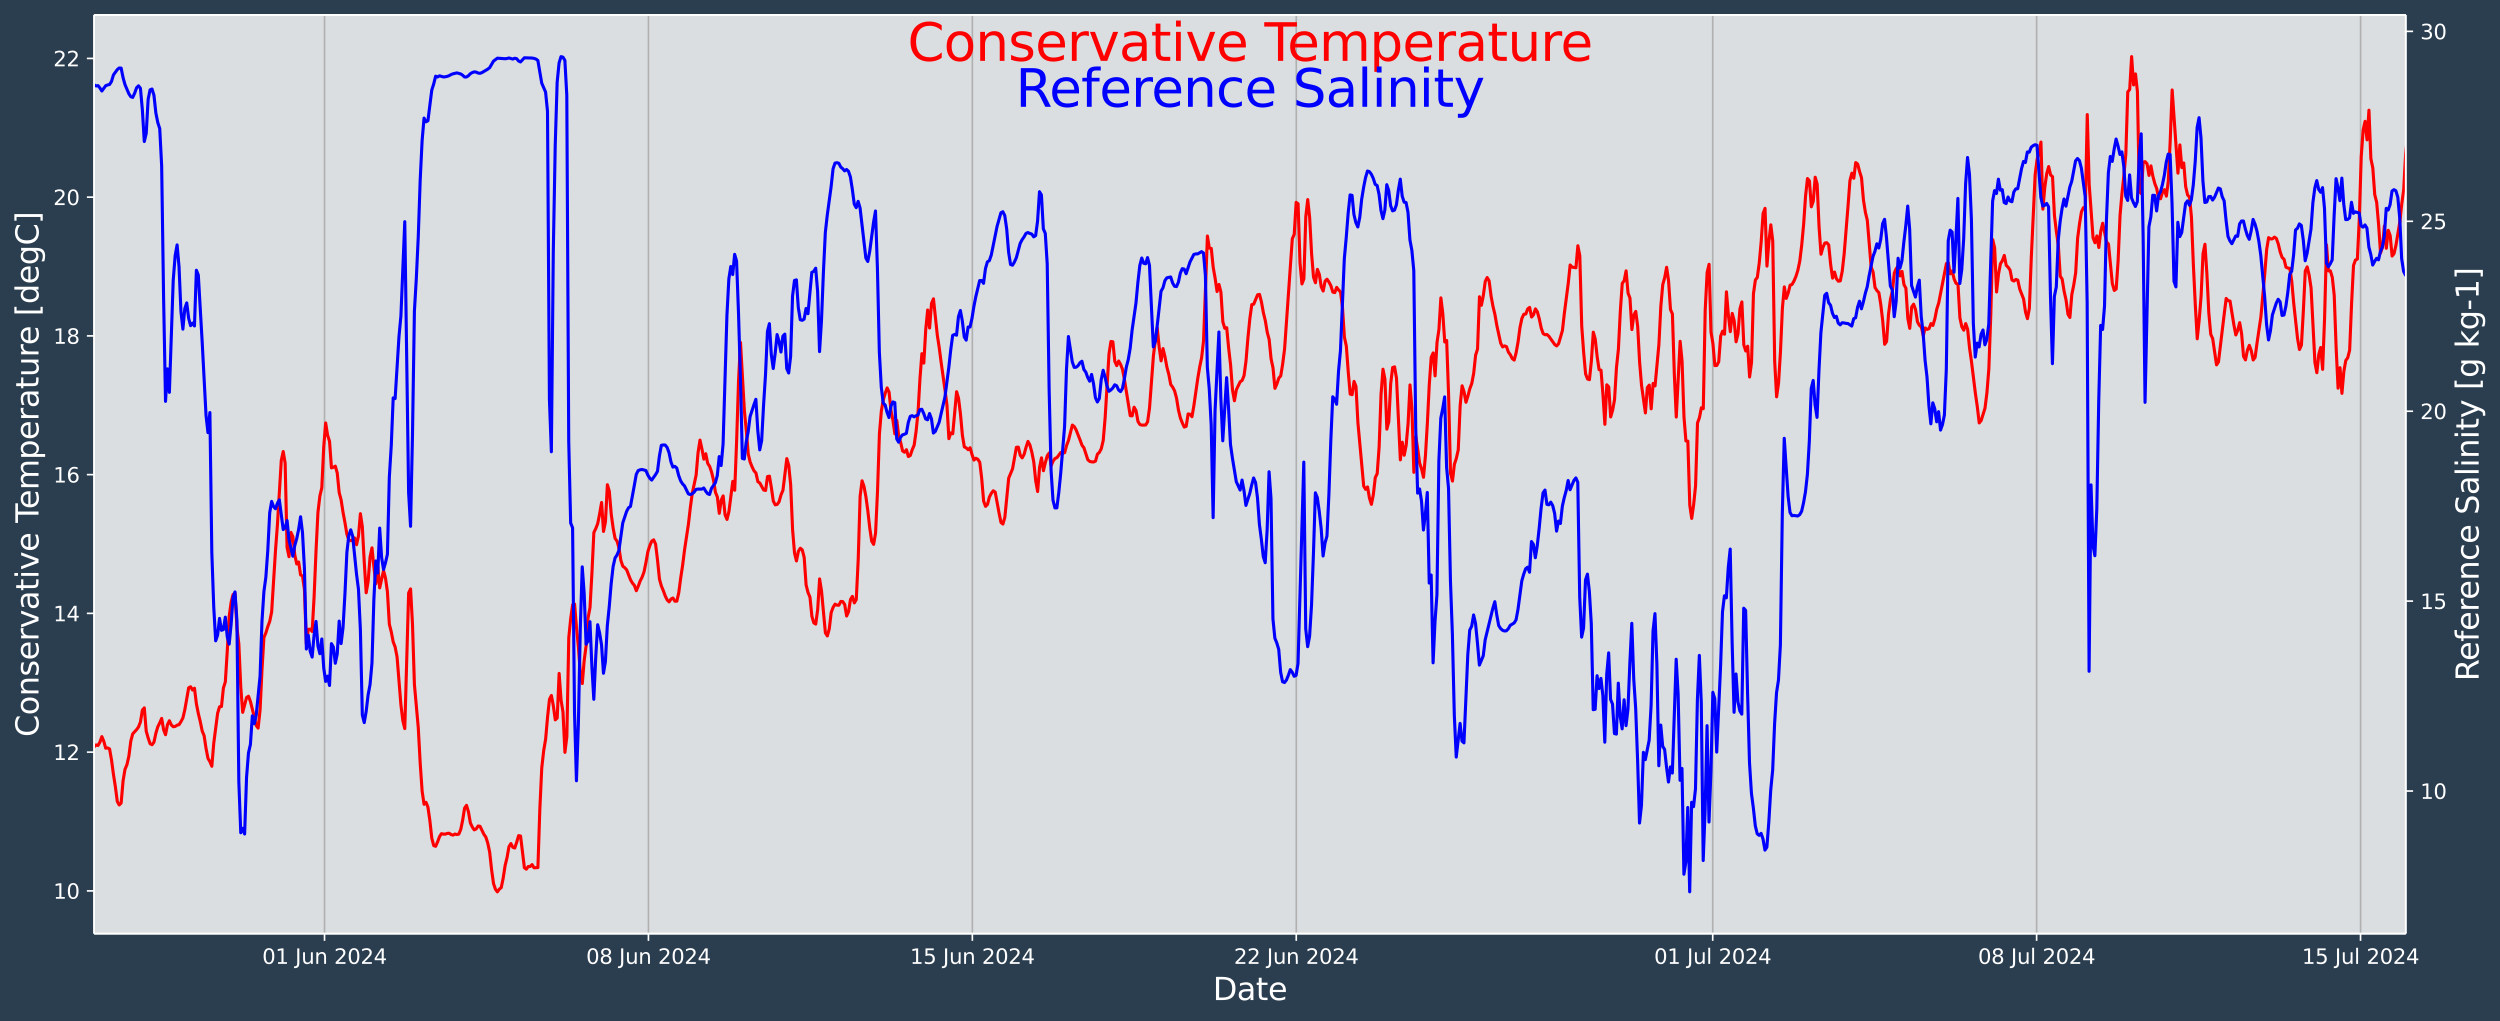 <?xml version="1.0" encoding="UTF-8"?>
<!DOCTYPE svg  PUBLIC '-//W3C//DTD SVG 1.1//EN'  'http://www.w3.org/Graphics/SVG/1.1/DTD/svg11.dtd'>
<svg width="1206.9pt" height="493.12pt" version="1.1" viewBox="0 0 1206.9 493.12" xmlns="http://www.w3.org/2000/svg" xmlns:xlink="http://www.w3.org/1999/xlink">
 <defs>
  <style type="text/css">*{stroke-linejoin: round; stroke-linecap: butt}</style>
 </defs>
 <g id="figure_1">
  <g id="patch_1">
   <path d="m0 493.12h1206.9v-493.12h-1206.9z" fill="#2b3e50"/>
  </g>
  <g id="axes_1">
   <g id="patch_2">
    <path d="m45.442 450.72h1116v-443.52h-1116z" fill="#dbdee1"/>
   </g>
   <g id="matplotlib.axis_1">
    <g id="xtick_1">
     <g id="line2d_1">
      <path d="m156.67 450.72v-443.52" clip-path="url(#p6794c47de7)" fill="none" stroke="#b0b0b0" stroke-linecap="square" stroke-width=".8"/>
     </g>
     <g id="line2d_2">
      <defs>
       <path id="mfc3fd365ac" d="m0 0v3.5" stroke="#fff" stroke-width=".8"/>
      </defs>
      <use x="156.67" y="450.72" fill="#ffffff" stroke="#ffffff" stroke-width=".8" xlink:href="#mfc3fd365ac"/>
     </g>
     <g id="text_1">
      <!-- 01 Jun 2024 -->
      <g transform="translate(126.59 465.32) scale(.1 -.1)" fill="#fff">
       <defs>
        <path id="DejaVuSans-30" transform="scale(.016)" d="m2034 4250q-487 0-733-480-245-479-245-1442 0-959 245-1439 246-480 733-480 491 0 736 480 246 480 246 1439 0 963-246 1442-245 480-736 480zm0 500q785 0 1199-621 414-620 414-1801 0-1178-414-1799-414-620-1199-620-784 0-1198 620-414 621-414 1799 0 1181 414 1801 414 621 1198 621z"/>
        <path id="DejaVuSans-31" transform="scale(.016)" d="m794 531h1031v3560l-1122-225v575l1116 225h631v-4135h1031v-531h-2687v531z"/>
        <path id="DejaVuSans-4a" transform="scale(.016)" d="m628 4666h631v-4341q0-844-320-1225t-1030-381h-240v531h197q418 0 590 235 172 234 172 840v4341z"/>
        <path id="DejaVuSans-75" transform="scale(.016)" d="m544 1381v2119h575v-2097q0-497 193-746 194-248 582-248 465 0 735 297 271 297 271 810v1984h575v-3500h-575v538q-209-319-486-474-276-155-642-155-603 0-916 375-312 375-312 1097zm1447 2203z"/>
        <path id="DejaVuSans-6e" transform="scale(.016)" d="m3513 2113v-2113h-575v2094q0 497-194 743-194 247-581 247-466 0-735-297-269-296-269-809v-1978h-578v3500h578v-544q207 316 486 472 280 156 646 156 603 0 912-373 310-373 310-1098z"/>
        <path id="DejaVuSans-32" transform="scale(.016)" d="m1228 531h2203v-531h-2962v531q359 372 979 998 621 627 780 809 303 340 423 576 121 236 121 464 0 372-261 606-261 235-680 235-297 0-627-103-329-103-704-313v638q381 153 712 231 332 78 607 78 725 0 1156-363 431-362 431-968 0-288-108-546-107-257-392-607-78-91-497-524-418-433-1181-1211z"/>
        <path id="DejaVuSans-34" transform="scale(.016)" d="m2419 4116-1594-2491h1594v2491zm-166 550h794v-3041h666v-525h-666v-1100h-628v1100h-2106v609l1940 2957z"/>
       </defs>
       <use xlink:href="#DejaVuSans-30"/>
       <use x="63.623" xlink:href="#DejaVuSans-31"/>
       <use x="127.246" xlink:href="#DejaVuSans-20"/>
       <use x="159.033" xlink:href="#DejaVuSans-4a"/>
       <use x="188.525" xlink:href="#DejaVuSans-75"/>
       <use x="251.904" xlink:href="#DejaVuSans-6e"/>
       <use x="315.283" xlink:href="#DejaVuSans-20"/>
       <use x="347.07" xlink:href="#DejaVuSans-32"/>
       <use x="410.693" xlink:href="#DejaVuSans-30"/>
       <use x="474.316" xlink:href="#DejaVuSans-32"/>
       <use x="537.939" xlink:href="#DejaVuSans-34"/>
      </g>
     </g>
    </g>
    <g id="xtick_2">
     <g id="line2d_3">
      <path d="m313.04 450.72v-443.52" clip-path="url(#p6794c47de7)" fill="none" stroke="#b0b0b0" stroke-linecap="square" stroke-width=".8"/>
     </g>
     <g id="line2d_4">
      <use x="313.04" y="450.72" fill="#ffffff" stroke="#ffffff" stroke-width=".8" xlink:href="#mfc3fd365ac"/>
     </g>
     <g id="text_2">
      <!-- 08 Jun 2024 -->
      <g transform="translate(282.96 465.32) scale(.1 -.1)" fill="#fff">
       <defs>
        <path id="DejaVuSans-38" transform="scale(.016)" d="m2034 2216q-450 0-708-241-257-241-257-662 0-422 257-663 258-241 708-241t709 242q260 243 260 662 0 421-258 662-257 241-711 241zm-631 268q-406 100-633 378-226 279-226 679 0 559 398 884 399 325 1092 325 697 0 1094-325t397-884q0-400-227-679-226-278-629-378 456-106 710-416 255-309 255-755 0-679-414-1042-414-362-1186-362-771 0-1186 362-414 363-414 1042 0 446 256 755 257 310 713 416zm-231 997q0-362 226-565 227-203 636-203 407 0 636 203 230 203 230 565 0 363-230 566-229 203-636 203-409 0-636-203-226-203-226-566z"/>
       </defs>
       <use xlink:href="#DejaVuSans-30"/>
       <use x="63.623" xlink:href="#DejaVuSans-38"/>
       <use x="127.246" xlink:href="#DejaVuSans-20"/>
       <use x="159.033" xlink:href="#DejaVuSans-4a"/>
       <use x="188.525" xlink:href="#DejaVuSans-75"/>
       <use x="251.904" xlink:href="#DejaVuSans-6e"/>
       <use x="315.283" xlink:href="#DejaVuSans-20"/>
       <use x="347.07" xlink:href="#DejaVuSans-32"/>
       <use x="410.693" xlink:href="#DejaVuSans-30"/>
       <use x="474.316" xlink:href="#DejaVuSans-32"/>
       <use x="537.939" xlink:href="#DejaVuSans-34"/>
      </g>
     </g>
    </g>
    <g id="xtick_3">
     <g id="line2d_5">
      <path d="m469.41 450.72v-443.52" clip-path="url(#p6794c47de7)" fill="none" stroke="#b0b0b0" stroke-linecap="square" stroke-width=".8"/>
     </g>
     <g id="line2d_6">
      <use x="469.41" y="450.72" fill="#ffffff" stroke="#ffffff" stroke-width=".8" xlink:href="#mfc3fd365ac"/>
     </g>
     <g id="text_3">
      <!-- 15 Jun 2024 -->
      <g transform="translate(439.33 465.32) scale(.1 -.1)" fill="#fff">
       <defs>
        <path id="DejaVuSans-35" transform="scale(.016)" d="m691 4666h2478v-532h-1900v-1143q137 47 274 70 138 23 276 23 781 0 1237-428 457-428 457-1159 0-753-469-1171-469-417-1322-417-294 0-599 50-304 50-629 150v635q281-153 581-228t634-75q541 0 856 284 316 284 316 772 0 487-316 771-315 285-856 285-253 0-505-56-251-56-513-175v2344z"/>
       </defs>
       <use xlink:href="#DejaVuSans-31"/>
       <use x="63.623" xlink:href="#DejaVuSans-35"/>
       <use x="127.246" xlink:href="#DejaVuSans-20"/>
       <use x="159.033" xlink:href="#DejaVuSans-4a"/>
       <use x="188.525" xlink:href="#DejaVuSans-75"/>
       <use x="251.904" xlink:href="#DejaVuSans-6e"/>
       <use x="315.283" xlink:href="#DejaVuSans-20"/>
       <use x="347.07" xlink:href="#DejaVuSans-32"/>
       <use x="410.693" xlink:href="#DejaVuSans-30"/>
       <use x="474.316" xlink:href="#DejaVuSans-32"/>
       <use x="537.939" xlink:href="#DejaVuSans-34"/>
      </g>
     </g>
    </g>
    <g id="xtick_4">
     <g id="line2d_7">
      <path d="m625.78 450.72v-443.52" clip-path="url(#p6794c47de7)" fill="none" stroke="#b0b0b0" stroke-linecap="square" stroke-width=".8"/>
     </g>
     <g id="line2d_8">
      <use x="625.781" y="450.72" fill="#ffffff" stroke="#ffffff" stroke-width=".8" xlink:href="#mfc3fd365ac"/>
     </g>
     <g id="text_4">
      <!-- 22 Jun 2024 -->
      <g transform="translate(595.7 465.32) scale(.1 -.1)" fill="#fff">
       <use xlink:href="#DejaVuSans-32"/>
       <use x="63.623" xlink:href="#DejaVuSans-32"/>
       <use x="127.246" xlink:href="#DejaVuSans-20"/>
       <use x="159.033" xlink:href="#DejaVuSans-4a"/>
       <use x="188.525" xlink:href="#DejaVuSans-75"/>
       <use x="251.904" xlink:href="#DejaVuSans-6e"/>
       <use x="315.283" xlink:href="#DejaVuSans-20"/>
       <use x="347.07" xlink:href="#DejaVuSans-32"/>
       <use x="410.693" xlink:href="#DejaVuSans-30"/>
       <use x="474.316" xlink:href="#DejaVuSans-32"/>
       <use x="537.939" xlink:href="#DejaVuSans-34"/>
      </g>
     </g>
    </g>
    <g id="xtick_5">
     <g id="line2d_9">
      <path d="m826.83 450.72v-443.52" clip-path="url(#p6794c47de7)" fill="none" stroke="#b0b0b0" stroke-linecap="square" stroke-width=".8"/>
     </g>
     <g id="line2d_10">
      <use x="826.828" y="450.72" fill="#ffffff" stroke="#ffffff" stroke-width=".8" xlink:href="#mfc3fd365ac"/>
     </g>
     <g id="text_5">
      <!-- 01 Jul 2024 -->
      <g transform="translate(798.53 465.32) scale(.1 -.1)" fill="#fff">
       <defs>
        <path id="DejaVuSans-6c" transform="scale(.016)" d="m603 4863h575v-4863h-575v4863z"/>
       </defs>
       <use xlink:href="#DejaVuSans-30"/>
       <use x="63.623" xlink:href="#DejaVuSans-31"/>
       <use x="127.246" xlink:href="#DejaVuSans-20"/>
       <use x="159.033" xlink:href="#DejaVuSans-4a"/>
       <use x="188.525" xlink:href="#DejaVuSans-75"/>
       <use x="251.904" xlink:href="#DejaVuSans-6c"/>
       <use x="279.688" xlink:href="#DejaVuSans-20"/>
       <use x="311.475" xlink:href="#DejaVuSans-32"/>
       <use x="375.098" xlink:href="#DejaVuSans-30"/>
       <use x="438.721" xlink:href="#DejaVuSans-32"/>
       <use x="502.344" xlink:href="#DejaVuSans-34"/>
      </g>
     </g>
    </g>
    <g id="xtick_6">
     <g id="line2d_11">
      <path d="m983.2 450.72v-443.52" clip-path="url(#p6794c47de7)" fill="none" stroke="#b0b0b0" stroke-linecap="square" stroke-width=".8"/>
     </g>
     <g id="line2d_12">
      <use x="983.199" y="450.72" fill="#ffffff" stroke="#ffffff" stroke-width=".8" xlink:href="#mfc3fd365ac"/>
     </g>
     <g id="text_6">
      <!-- 08 Jul 2024 -->
      <g transform="translate(954.9 465.32) scale(.1 -.1)" fill="#fff">
       <use xlink:href="#DejaVuSans-30"/>
       <use x="63.623" xlink:href="#DejaVuSans-38"/>
       <use x="127.246" xlink:href="#DejaVuSans-20"/>
       <use x="159.033" xlink:href="#DejaVuSans-4a"/>
       <use x="188.525" xlink:href="#DejaVuSans-75"/>
       <use x="251.904" xlink:href="#DejaVuSans-6c"/>
       <use x="279.688" xlink:href="#DejaVuSans-20"/>
       <use x="311.475" xlink:href="#DejaVuSans-32"/>
       <use x="375.098" xlink:href="#DejaVuSans-30"/>
       <use x="438.721" xlink:href="#DejaVuSans-32"/>
       <use x="502.344" xlink:href="#DejaVuSans-34"/>
      </g>
     </g>
    </g>
    <g id="xtick_7">
     <g id="line2d_13">
      <path d="m1139.6 450.72v-443.52" clip-path="url(#p6794c47de7)" fill="none" stroke="#b0b0b0" stroke-linecap="square" stroke-width=".8"/>
     </g>
     <g id="line2d_14">
      <use x="1139.569" y="450.72" fill="#ffffff" stroke="#ffffff" stroke-width=".8" xlink:href="#mfc3fd365ac"/>
     </g>
     <g id="text_7">
      <!-- 15 Jul 2024 -->
      <g transform="translate(1111.3 465.32) scale(.1 -.1)" fill="#fff">
       <use xlink:href="#DejaVuSans-31"/>
       <use x="63.623" xlink:href="#DejaVuSans-35"/>
       <use x="127.246" xlink:href="#DejaVuSans-20"/>
       <use x="159.033" xlink:href="#DejaVuSans-4a"/>
       <use x="188.525" xlink:href="#DejaVuSans-75"/>
       <use x="251.904" xlink:href="#DejaVuSans-6c"/>
       <use x="279.688" xlink:href="#DejaVuSans-20"/>
       <use x="311.475" xlink:href="#DejaVuSans-32"/>
       <use x="375.098" xlink:href="#DejaVuSans-30"/>
       <use x="438.721" xlink:href="#DejaVuSans-32"/>
       <use x="502.344" xlink:href="#DejaVuSans-34"/>
      </g>
     </g>
    </g>
    <g id="text_8">
     <!-- Date -->
     <g transform="translate(585.52 482.8) scale(.15 -.15)" fill="#fff">
      <defs>
       <path id="BitstreamVeraSans-Roman-44" transform="scale(.016)" d="m1259 4147v-3628h763q966 0 1414 437 448 438 448 1382 0 937-448 1373t-1414 436h-763zm-631 519h1297q1356 0 1990-564 635-564 635-1764 0-1207-638-1773-637-565-1987-565h-1297v4666z"/>
       <path id="BitstreamVeraSans-Roman-61" transform="scale(.016)" d="m2194 1759q-697 0-966-159t-269-544q0-306 202-486 202-179 548-179 479 0 768 339t289 901v128h-572zm1147 238v-1997h-575v531q-197-318-491-470t-719-152q-537 0-855 302-317 302-317 808 0 590 395 890 396 300 1180 300h807v57q0 397-261 614t-733 217q-300 0-585-72-284-72-546-216v532q315 122 612 182 297 61 578 61 760 0 1135-394 375-393 375-1193z"/>
       <path id="BitstreamVeraSans-Roman-74" transform="scale(.016)" d="m1172 4494v-994h1184v-447h-1184v-1900q0-428 117-550t477-122h590v-481h-590q-666 0-919 248-253 249-253 905v1900h-422v447h422v994h578z"/>
       <path id="BitstreamVeraSans-Roman-65" transform="scale(.016)" d="m3597 1894v-281h-2644q38-594 358-905t892-311q331 0 642 81t618 244v-544q-310-131-635-200t-659-69q-838 0-1327 487-489 488-489 1320 0 859 464 1363 464 505 1252 505 706 0 1117-455 411-454 411-1235zm-575 169q-6 471-264 752-258 282-683 282-481 0-770-272t-333-766l2050 4z"/>
      </defs>
      <use xlink:href="#BitstreamVeraSans-Roman-44"/>
      <use x="77.002" xlink:href="#BitstreamVeraSans-Roman-61"/>
      <use x="138.281" xlink:href="#BitstreamVeraSans-Roman-74"/>
      <use x="177.49" xlink:href="#BitstreamVeraSans-Roman-65"/>
     </g>
    </g>
   </g>
   <g id="matplotlib.axis_2">
    <g id="ytick_1">
     <g id="line2d_15">
      <defs>
       <path id="m6ed1150b62" d="m0 0h-3.5" stroke="#fff" stroke-width=".8"/>
      </defs>
      <use x="45.442" y="430.078" fill="#ffffff" stroke="#ffffff" stroke-width=".8" xlink:href="#m6ed1150b62"/>
     </g>
     <g id="text_9">
      <!-- 10 -->
      <g transform="translate(25.717 433.88) scale(.1 -.1)" fill="#fff">
       <use xlink:href="#DejaVuSans-31"/>
       <use x="63.623" xlink:href="#DejaVuSans-30"/>
      </g>
     </g>
    </g>
    <g id="ytick_2">
     <g id="line2d_16">
      <use x="45.442" y="363.1" fill="#ffffff" stroke="#ffffff" stroke-width=".8" xlink:href="#m6ed1150b62"/>
     </g>
     <g id="text_10">
      <!-- 12 -->
      <g transform="translate(25.717 366.9) scale(.1 -.1)" fill="#fff">
       <use xlink:href="#DejaVuSans-31"/>
       <use x="63.623" xlink:href="#DejaVuSans-32"/>
      </g>
     </g>
    </g>
    <g id="ytick_3">
     <g id="line2d_17">
      <use x="45.442" y="296.123" fill="#ffffff" stroke="#ffffff" stroke-width=".8" xlink:href="#m6ed1150b62"/>
     </g>
     <g id="text_11">
      <!-- 14 -->
      <g transform="translate(25.717 299.92) scale(.1 -.1)" fill="#fff">
       <use xlink:href="#DejaVuSans-31"/>
       <use x="63.623" xlink:href="#DejaVuSans-34"/>
      </g>
     </g>
    </g>
    <g id="ytick_4">
     <g id="line2d_18">
      <use x="45.442" y="229.146" fill="#ffffff" stroke="#ffffff" stroke-width=".8" xlink:href="#m6ed1150b62"/>
     </g>
     <g id="text_12">
      <!-- 16 -->
      <g transform="translate(25.717 232.94) scale(.1 -.1)" fill="#fff">
       <defs>
        <path id="DejaVuSans-36" transform="scale(.016)" d="m2113 2584q-425 0-674-291-248-290-248-796 0-503 248-796 249-292 674-292t673 292q248 293 248 796 0 506-248 796-248 291-673 291zm1253 1979v-575q-238 112-480 171-242 60-480 60-625 0-955-422-329-422-376-1275 184 272 462 417 279 145 613 145 703 0 1111-427 408-426 408-1160 0-719-425-1154-425-434-1131-434-810 0-1238 620-428 621-428 1799 0 1106 525 1764t1409 658q238 0 480-47t505-140z"/>
       </defs>
       <use xlink:href="#DejaVuSans-31"/>
       <use x="63.623" xlink:href="#DejaVuSans-36"/>
      </g>
     </g>
    </g>
    <g id="ytick_5">
     <g id="line2d_19">
      <use x="45.442" y="162.168" fill="#ffffff" stroke="#ffffff" stroke-width=".8" xlink:href="#m6ed1150b62"/>
     </g>
     <g id="text_13">
      <!-- 18 -->
      <g transform="translate(25.717 165.97) scale(.1 -.1)" fill="#fff">
       <use xlink:href="#DejaVuSans-31"/>
       <use x="63.623" xlink:href="#DejaVuSans-38"/>
      </g>
     </g>
    </g>
    <g id="ytick_6">
     <g id="line2d_20">
      <use x="45.442" y="95.191" fill="#ffffff" stroke="#ffffff" stroke-width=".8" xlink:href="#m6ed1150b62"/>
     </g>
     <g id="text_14">
      <!-- 20 -->
      <g transform="translate(25.717 98.99) scale(.1 -.1)" fill="#fff">
       <use xlink:href="#DejaVuSans-32"/>
       <use x="63.623" xlink:href="#DejaVuSans-30"/>
      </g>
     </g>
    </g>
    <g id="ytick_7">
     <g id="line2d_21">
      <use x="45.442" y="28.214" fill="#ffffff" stroke="#ffffff" stroke-width=".8" xlink:href="#m6ed1150b62"/>
     </g>
     <g id="text_15">
      <!-- 22 -->
      <g transform="translate(25.717 32.013) scale(.1 -.1)" fill="#fff">
       <use xlink:href="#DejaVuSans-32"/>
       <use x="63.623" xlink:href="#DejaVuSans-32"/>
      </g>
     </g>
    </g>
    <g id="text_16">
     <!-- Conservative Temperature [degC] -->
     <g transform="translate(18.598 355.76) rotate(-90) scale(.15 -.15)" fill="#fff">
      <defs>
       <path id="BitstreamVeraSans-Roman-43" transform="scale(.016)" d="m4122 4306v-665q-319 297-680 443-361 147-767 147-800 0-1225-489t-425-1414q0-922 425-1411t1225-489q406 0 767 147t680 444v-660q-331-225-702-338-370-112-782-112-1060 0-1670 648-609 649-609 1771 0 1125 609 1773 610 649 1670 649 418 0 788-111 371-111 696-333z"/>
       <path id="BitstreamVeraSans-Roman-6f" transform="scale(.016)" d="m1959 3097q-462 0-731-361t-269-989 267-989q268-361 733-361 460 0 728 362 269 363 269 988 0 622-269 986-268 364-728 364zm0 487q750 0 1178-488 429-487 429-1349 0-859-429-1349-428-489-1178-489-753 0-1180 489-426 490-426 1349 0 862 426 1349 427 488 1180 488z"/>
       <path id="BitstreamVeraSans-Roman-6e" transform="scale(.016)" d="m3513 2113v-2113h-575v2094q0 497-194 743-194 247-581 247-466 0-735-297-269-296-269-809v-1978h-578v3500h578v-544q207 316 486 472 280 156 646 156 603 0 912-373 310-373 310-1098z"/>
       <path id="BitstreamVeraSans-Roman-73" transform="scale(.016)" d="m2834 3397v-544q-243 125-506 187-262 63-544 63-428 0-642-131t-214-394q0-200 153-314t616-217l197-44q612-131 870-370t258-667q0-488-386-773-386-284-1061-284-281 0-586 55t-642 164v594q319-166 628-249 309-82 613-82 406 0 624 139 219 139 219 392 0 234-158 359-157 125-692 241l-200 47q-534 112-772 345-237 233-237 639 0 494 350 762 350 269 994 269 318 0 599-47 282-46 519-140z"/>
       <path id="BitstreamVeraSans-Roman-72" transform="scale(.016)" d="m2631 2963q-97 56-211 82-114 27-251 27-488 0-749-317t-261-911v-1844h-578v3500h578v-544q182 319 472 473 291 155 707 155 59 0 131-8 72-7 159-23l3-590z"/>
       <path id="BitstreamVeraSans-Roman-76" transform="scale(.016)" d="m191 3500h609l1094-2937 1094 2937h609l-1313-3500h-781l-1312 3500z"/>
       <path id="BitstreamVeraSans-Roman-69" transform="scale(.016)" d="m603 3500h575v-3500h-575v3500zm0 1363h575v-729h-575v729z"/>
       <path id="BitstreamVeraSans-Roman-54" transform="scale(.016)" d="m-19 4666h3947v-532h-1656v-4134h-634v4134h-1657v532z"/>
       <path id="BitstreamVeraSans-Roman-6d" transform="scale(.016)" d="m3328 2828q216 388 516 572t706 184q547 0 844-383 297-382 297-1088v-2113h-578v2094q0 503-179 746-178 244-543 244-447 0-707-297-259-296-259-809v-1978h-578v2094q0 506-178 748t-550 242q-441 0-701-298-259-298-259-808v-1978h-578v3500h578v-544q197 322 472 475t653 153q382 0 649-194 267-193 395-562z"/>
       <path id="BitstreamVeraSans-Roman-70" transform="scale(.016)" d="m1159 525v-1856h-578v4831h578v-531q182 312 458 463 277 152 661 152 638 0 1036-506 399-506 399-1331t-399-1332q-398-506-1036-506-384 0-661 152-276 152-458 464zm1957 1222q0 634-261 995t-717 361q-457 0-718-361t-261-995 261-995 718-361q456 0 717 361t261 995z"/>
       <path id="BitstreamVeraSans-Roman-75" transform="scale(.016)" d="m544 1381v2119h575v-2097q0-497 193-746 194-248 582-248 465 0 735 297 271 297 271 810v1984h575v-3500h-575v538q-209-319-486-474-276-155-642-155-603 0-916 375-312 375-312 1097z"/>
       <path id="BitstreamVeraSans-Roman-5b" transform="scale(.016)" d="m550 4863h1325v-447h-750v-4813h750v-447h-1325v5707z"/>
       <path id="BitstreamVeraSans-Roman-64" transform="scale(.016)" d="m2906 2969v1894h575v-4863h-575v525q-181-312-458-464-276-152-664-152-634 0-1033 506-398 507-398 1332t398 1331q399 506 1033 506 388 0 664-152 277-151 458-463zm-1959-1222q0-634 261-995t717-361 718 361q263 361 263 995t-263 995q-262 361-718 361t-717-361-261-995z"/>
       <path id="BitstreamVeraSans-Roman-67" transform="scale(.016)" d="m2906 1791q0 625-258 968-257 344-723 344-462 0-720-344-258-343-258-968 0-622 258-966t720-344q466 0 723 344 258 344 258 966zm575-1357q0-893-397-1329-396-436-1215-436-303 0-572 45t-522 139v559q253-137 500-202 247-66 503-66 566 0 847 295t281 892v285q-178-310-456-463t-666-153q-643 0-1037 490-394 491-394 1301 0 812 394 1302 394 491 1037 491 388 0 666-153t456-462v531h575v-3066z"/>
       <path id="BitstreamVeraSans-Roman-5d" transform="scale(.016)" d="m1947 4863v-5707h-1325v447h747v4813h-747v447h1325z"/>
      </defs>
      <use xlink:href="#BitstreamVeraSans-Roman-43"/>
      <use x="69.824" xlink:href="#BitstreamVeraSans-Roman-6f"/>
      <use x="131.006" xlink:href="#BitstreamVeraSans-Roman-6e"/>
      <use x="194.385" xlink:href="#BitstreamVeraSans-Roman-73"/>
      <use x="246.484" xlink:href="#BitstreamVeraSans-Roman-65"/>
      <use x="308.008" xlink:href="#BitstreamVeraSans-Roman-72"/>
      <use x="349.121" xlink:href="#BitstreamVeraSans-Roman-76"/>
      <use x="408.301" xlink:href="#BitstreamVeraSans-Roman-61"/>
      <use x="469.58" xlink:href="#BitstreamVeraSans-Roman-74"/>
      <use x="508.789" xlink:href="#BitstreamVeraSans-Roman-69"/>
      <use x="536.572" xlink:href="#BitstreamVeraSans-Roman-76"/>
      <use x="595.752" xlink:href="#BitstreamVeraSans-Roman-65"/>
      <use x="657.275" xlink:href="#BitstreamVeraSans-Roman-20"/>
      <use x="689.062" xlink:href="#BitstreamVeraSans-Roman-54"/>
      <use x="733.146" xlink:href="#BitstreamVeraSans-Roman-65"/>
      <use x="794.67" xlink:href="#BitstreamVeraSans-Roman-6d"/>
      <use x="892.082" xlink:href="#BitstreamVeraSans-Roman-70"/>
      <use x="955.559" xlink:href="#BitstreamVeraSans-Roman-65"/>
      <use x="1017.082" xlink:href="#BitstreamVeraSans-Roman-72"/>
      <use x="1058.195" xlink:href="#BitstreamVeraSans-Roman-61"/>
      <use x="1119.475" xlink:href="#BitstreamVeraSans-Roman-74"/>
      <use x="1158.684" xlink:href="#BitstreamVeraSans-Roman-75"/>
      <use x="1222.062" xlink:href="#BitstreamVeraSans-Roman-72"/>
      <use x="1260.926" xlink:href="#BitstreamVeraSans-Roman-65"/>
      <use x="1322.449" xlink:href="#BitstreamVeraSans-Roman-20"/>
      <use x="1354.236" xlink:href="#BitstreamVeraSans-Roman-5b"/>
      <use x="1393.25" xlink:href="#BitstreamVeraSans-Roman-64"/>
      <use x="1456.727" xlink:href="#BitstreamVeraSans-Roman-65"/>
      <use x="1518.25" xlink:href="#BitstreamVeraSans-Roman-67"/>
      <use x="1581.727" xlink:href="#BitstreamVeraSans-Roman-43"/>
      <use x="1651.551" xlink:href="#BitstreamVeraSans-Roman-5d"/>
     </g>
    </g>
   </g>
   <g id="line2d_22">
    <path d="m45.442 360.53 0.931-0.899 0.931 0.252 0.931-1.628 0.931-2.646 0.931 2.239 0.931 3.363 0.931-0.158 0.931 0.489 0.931 5.287 0.931 6.947 0.931 5.981 0.931 7.166 0.931 1.67 0.931-0.922 0.931-10.697 0.931-5.61 0.931-2.183 0.931-4.119 0.931-7.277 0.931-3.524 1.862-2.018 0.931-1.283 0.931-2.41 0.931-5.721 0.931-1.096 0.931 11.259 0.931 3.273 0.931 2.757 0.931 0.508 0.931-1.228 0.931-4.319 0.931-3.132 0.931-1.869 0.931-2.163 0.931 5.423 0.931 2.446 0.931-4.83 0.931-1.922 0.931 2.017 0.931 0.891 0.931-0.151 0.931-0.606 0.931-0.241 0.931-1.468 0.931-1.775 0.931-3.989 1.862-10.575 0.931-0.499 0.931 1.553 0.931-0.847 0.931 7.497 0.931 4.732 0.931 3.831 0.931 4.572 0.931 2.275 0.931 6.157 0.931 4.809 0.931 1.558 0.931 2.236 0.931-11.141 1.862-14.449 0.931-3.122 0.931-0.128 0.931-8.941 0.931-2.965 0.931-14.862 0.931-16.753 0.931-6.824 0.931-3.693 0.931-0.616 0.931 16.339 0.931 8.161 0.931 20.869 0.931 12.082 1.862-7.14 0.931-0.628 0.931 2.533 1.862 7.406 0.931 4.21 0.931 1.248 0.931-8.716 0.931-19.417 0.931-15.61 0.931-2.243 0.931-3.014 0.931-2.494 0.931-4.58 1.862-29.661 0.931-12.423 1.862-31.085 0.931-4.282 0.931 5.641 0.931 40.647 0.931 4.496 0.931-11.724 0.931 2.024 0.931 8.861 0.931 4.337 0.931-0.935 0.931 6.22 0.931 0.538 0.931 6.515 0.931 26.207 0.931-6.994 0.931-0.085 0.931 1.123 0.931-16.648 0.931-22.16 0.931-18.709 0.931-7.877 0.931-3.966 0.931-19.682 0.931-11.604 0.931 5.937 0.931 2.899 0.931 12.833 0.931-0.283 0.931-0.547 0.931 3.318 0.931 9.424 0.931 3.542 0.931 6.018 0.931 4.958 0.931 5.597 0.931 2.799 0.931 0.338 0.931-0.495 0.931-0.825 0.931 3.274 0.931-4.204 0.931-10.789 0.931 6.269 0.931 17.166 0.931 14.737 0.931-5.427 0.931-11.827 0.931-4.418 0.931 9.272 0.931 8.034 0.931-8.149 0.931 10.169 1.862-8.353 0.931 3.603 0.931 6.556 0.931 15.714 0.931 3.703 0.931 4.841 0.931 2.442 0.931 4.811 1.862 23.098 0.931 7.7 0.931 3.796 1.862-65.441 0.931-1.983 0.931 17.01 0.931 29.17 1.862 20.828 0.931 17.204 0.931 13.463 0.931 6.291 0.931-0.946 0.931 2.314 0.931 6.44 0.931 8.543 0.931 3.599 0.931 0.348 0.931-2.117 0.931-2.525 0.931-1.454 0.931 0.211 0.931-0.004 0.931-0.319 0.931-0.11 0.931 0.642 0.931 0.27 0.931-0.515 0.931 0.254 0.931-0.231 0.931-2.19 0.931-4.53 0.931-5.837 0.931-1.324 0.931 3.128 0.931 5.37 0.931 1.976 0.931 1.36 0.931-0.436 0.931-1.426 0.931 0.146 1.862 3.858 0.931 1.311 0.931 2.91 0.931 4.41 0.931 8.502 0.931 6.662 0.931 2.776 0.931 1.225 0.931-1.316 0.931-0.738 0.931-4.56 0.931-6.088 0.931-3.838 0.931-5.271 0.931-1.504 0.931 1.788 0.931 0.35 0.931-2.775 0.931-3.192 0.931 0.178 1.862 15.308 0.931 0.686 0.931-1.282 0.931-0.002 0.931-0.916 0.931 1.551 1.862-0.119 0.931-28.207 0.931-19.913 0.931-8.318 0.931-5.519 0.931-10.697 0.931-8.582 0.931-1.832 0.931 4.982 0.931 6.782 0.931-0.894 0.931-21.52 0.931 12.883 0.931 5.813 0.931 19.395 0.931-7.596 0.931-47.745 0.931-9.277 0.931-6.629 0.931-0.333 0.931 11.297 0.931 9.473 0.931 12.813 0.931 4.784 0.931-11.267 0.931-7.057 0.931-13.385 0.931-4.973 0.931-16.728 0.931-19.506 0.931-1.903 0.931-2.434 0.931-4.696 0.931-5.453 0.931 13.965 0.931-4.609 0.931-17.939 0.931 3.109 0.931 11.098 0.931 6.856 0.931 4.899 0.931 1.248 0.931 3.326 0.931 6.005 0.931 2.812 0.931 0.702 0.931 1.046 1.862 4.807 0.931 1.602 0.931 1.106 0.931 2.562 0.931-2.166 0.931-2.563 0.931-1.819 0.931-2.545 0.931-4.558 0.931-5.225 0.931-2.902 0.931-2.179 0.931-0.608 0.931 2.108 0.931 7.759 0.931 9.132 0.931 3.307 0.931 2.258 0.931 2.558 0.931 1.906 0.931 0.912 0.931-1.372 0.931-0.469 0.931 1.535 0.931-0.039 0.931-4.064 0.931-7.099 0.931-6.171 0.931-7.448 1.862-12.331 0.931-8.093 0.931-6.857 1.862-8.8 0.931-10.865 0.931-6.017 0.931 4.21 0.931 4.992 0.931-2.615 0.931 4.67 0.931 1.404 0.931 2.754 0.931 3.89 0.931 5.865 0.931 2.294 0.931 7.888 0.931-6.388 0.931-2.009 0.931 9.119 0.931 2.229 0.931-3.802 1.862-14.576 0.931 4.294 0.931-24.052 0.931-29.217 0.931-18.063 1.862 32.841 0.931 9.622 0.931 11.295 0.931 3.954 0.931 2.326 0.931 1.911 0.931 1.041 0.931 4.2 0.931 0.624 1.862 3.383 0.931 0.235 0.931-6.714 0.931-0.195 0.931 5.566 0.931 6.469 0.931 1.798 0.931-0.178 0.931-1.306 0.931-3.325 0.931-2.212 1.862-15.282 0.931 3.262 0.931 9.333 0.931 21.773 0.931 11.218 0.931 3.803 0.931-4.624 0.931-1.518 0.931 0.778 0.931 3.647 0.931 13.321 0.931 3.674 0.931 2.194 0.931 9.267 0.931 3.178 0.931 0.57 0.931-7.036 0.931-14.763 0.931 5.94 1.862 20.1 0.931 1.502 0.931-3.362 0.931-7.942 0.931-2.516 0.931-1.532 0.931 0.486 0.931 0.018 0.931-1.821 0.931 0.078 0.931 1.409 0.931 5.555 0.931-2.11 0.931-5.857 0.931-1.519 0.931 3.144 0.931-1.603 0.931-19.169 0.931-30.77 0.931-7.392 0.931 2.687 0.931 5.036 0.931 6.838 0.931 8.302 0.931 6.308 0.931 1.508 0.931-5.446 0.931-19.922 0.931-28.035 0.931-11.02 0.931-5.287 0.931-3.232 0.931-2.565 0.931 2.036 0.931 9.021 0.931 4.541 0.931 6.575 0.931-6.5 0.931 7.614 0.931 2.993 0.931 4.122 0.931 0.629 0.931-1.219 0.931 3.308 0.931-0.532 0.931-2.782 0.931-2.195 0.931-6.683 0.931-9.14 0.931-16.132 0.931-12.202 0.931 4.545 0.931-16.198 0.931-9.429 0.931 8.693 0.931-11.895 0.931-2.179 1.862 17.562 0.931 6.039 0.931 7.189 1.862 13.29 0.931 7.22 0.931 16.186 0.931-2.765 0.931 0.398 1.862-20.291 0.931 3.189 0.931 7.541 0.931 10.287 0.931 5.632 0.931 0.466 0.931 0.876 0.931-0.934 0.931 3.308 0.931 2.627 0.931-0.862 0.931 0.498 0.931 1.424 0.931 7.744 0.931 11.01 0.931 2.539 0.931-0.913 0.931-3.597 0.931-1.787 0.931-1.229 0.931 0.666 1.862 10.056 0.931 4.567 0.931 0.789 0.931-3.236 1.862-18.951 1.862-4.5 1.862-10.384 0.931-0.077 0.931 3.941 0.931 1.251 0.931-1.708 0.931-3.428 0.931-2.814 0.931 1.721 0.931 3.521 0.931 4.693 0.931 9.053 0.931 5.197 0.931-11.608 0.931-4.65 0.931 6.216 0.931-3.921 0.931-3.316 0.931-1.33 0.931 6.115 0.931-2.154 0.931-1.31 0.931-0.384 1.862-2.515 0.931 0.344 0.931-0.229 0.931-3.469 0.931-2.499 1.862-7.358 0.931 0.735 0.931 1.714 1.862 4.75 0.931 2.538 0.931 1.228 1.862 5.754 0.931 0.815 0.931 0.222 0.931 0.067 0.931-0.455 0.931-3.335 0.931-0.863 0.931-1.786 0.931-4.004 0.931-11.035 1.862-30.749 0.931-5.979 0.931 0.186 0.931 9.437 0.931 2.046 0.931-2.224 0.931 1.662 0.931 2.414 0.931 4.912 2.792 17.419 0.931 0.075 0.931-4.183 0.931 1.647 0.931 5.231 0.931 1.482 0.931 0.293 1.862-0.056 0.931-1.523 0.931-6.69 1.862-25.02 0.931-7.691 0.931-5.817 0.931 9.205 0.931 6.584 0.931-5.922 0.931 3.878 0.931 5.052 0.931 3.529 0.931 4.894 0.931 1.264 0.931 1.793 0.931 3.525 0.931 5.768 0.931 3.814 0.931 2.357 0.931 2.015 0.931-0.379 0.931-5.968 0.931 0.143 0.931 1.193 0.931-5.439 1.862-13.032 0.931-5.53 0.931-4.519 0.931-8.204 1.862-50.51 0.931 5.837 0.931 0.155 0.931 9.07 0.931 5.335 0.931 6.398 0.931-3.416 0.931 3.738 0.931 14.309 0.931 3.106 0.931-0.268 0.931 9.784 0.931 8.043 0.931 12.182 0.931 5.254 0.931-5.323 1.862-3.86 0.931-0.622 0.931-2.35 0.931-7.023 0.931-11.187 0.931-9.349 0.931-6.688 0.931-0.224 1.862-4.51 0.931-0.213 0.931 3.61 0.931 5.209 0.931 3.83 0.931 5.592 0.931 3.52 0.931 9.352 0.931 4.381 0.931 9.86 0.931-2.14 0.931-2.767 0.931-1.1 0.931-5.691 0.931-7.353 3.723-53.151 0.931-2.151 0.931-15.432 0.931 0.714 0.931 28.586 0.931 10.082 0.931-2.433 0.931-30.071 0.931-8.202 0.931 8.698 0.931 17.461 0.931 11.277 0.931 2.693 0.931-6.445 0.931 2.41 0.931 6.005 0.931 2.027 0.931-4.772 0.931-0.916 0.931 1.367 0.931 1.765 0.931 3.075 0.931 0.261 0.931-2.532 0.931 1.249 0.931 0.983 0.931 7.367 0.931 14.424 0.931 4.343 0.931 12.507 0.931 10.649 0.931 0.287 0.931-6.402 0.931 2.406 0.931 17.506 2.792 30.595 0.931 1.583 0.931-1.147 0.931 5.447 0.931 2.944 0.931-4.691 0.931-8.233 0.931-1.906 0.931-12.928 0.931-25.517 0.931-11.952 0.931 4.754 0.931 24.168 0.931-3.559 0.931-18.395 0.931-7.776 0.931-0.338 0.931 5.522 1.862 39.371 0.931-8.509 0.931 6.284 0.931-4.742 0.931-10.54 0.931-18.644 0.931 11.362 0.931 30.818 0.931-17.179 0.931 5.901 0.931 6.857 0.931 2.778 0.931 4.043 0.931-10.422 0.931-15.717 0.931-18.802 0.931-13.01 0.931-2.08 0.931 11.068 0.931-16.126 0.931-6.303 0.931-15.216 0.931 7.593 0.931 13.688 0.931-0.723 0.931 26.384 0.931 37.739 0.931 3.76 0.931-8.09 0.931-2.863 0.931-4.122 0.931-21.464 0.931-9.452 0.931 2.861 0.931 5.082 0.931-2.97 0.931-3.593 0.931-2.485 0.931-4.933 0.931-8.763 0.931-2.949 0.931-25.26 0.931 4.13 0.931-4.756 0.931-6.763 0.931-1.867 0.931 1.601 0.931 7.233 0.931 5.081 0.931 3.867 0.931 5.361 1.862 8.551 0.931 1.803 0.931-0.507 0.931 0.348 0.931 2.66 0.931 1.256 0.931 1.884 0.931 0.707 0.931-3.559 0.931-5.216 0.931-6.977 0.931-4.442 0.931-1.934 0.931-0.119 0.931-2.454 0.931-0.735 0.931 4.645 0.931-1.053 0.931-2.876 0.931 1.408 0.931 3.389 0.931 4.442 0.931 2.688 0.931 0.562 0.931-0.114 0.931 0.858 2.792 3.968 0.931 0.672 0.931-1.038 1.862-6.424 0.931-8.327 1.862-14.345 0.931-8.936 0.931 1.011 1.862 0.328 0.931-10.617 0.931 4.77 0.931 33.988 0.931 12.725 0.931 10.36 0.931 2.462 0.931 0.344 0.931-8.978 0.931-13.95 0.931 3.335 0.931 8.498 0.931 6.265 0.931 0.269 0.931 11.795 0.931 14.305 0.931-19.057 0.931 0.982 0.931 14.527 0.931-3.199 0.931-5.096 0.931-15.476 0.931-8.843 0.931-18.335 0.931-13.523 0.931-1.317 0.931-4.74 0.931 10.722 0.931 2.452 0.931 15.166 0.931-6.936 0.931-1.822 0.931 7.249 0.931 17.269 0.931 11.176 1.862 13.305 0.931-12.235 0.931-1.174 0.931 11.427 0.931-12.236 0.931 1.18 1.862-20.023 0.931-18.409 0.931-10.502 0.931-3.328 0.931-4.997 0.931 6.501 0.931 13.859 0.931 2.167 0.931 29.251 0.931 20.521 1.862-36.565 0.931 9.577 0.931 26.92 0.931 11.59 0.931 0.115 0.931 30.899 0.931 6.395 0.931-6.557 0.931-9.213 0.931-30.278 0.931-2.583 0.931-4.764 0.931 0.424 0.931-47.616 0.931-18.162 0.931-3.913 0.931 32.691 0.931 5.632 0.931 10.568 0.931-0.057 0.931-1.798 0.931-12.324 0.931-2.446 0.931 1.478 0.931-20.459 0.931 11.149 0.931 8.066 0.931-8.805 0.931 3.444 0.931 10.253 0.931-3.889 0.931-12.029 0.931-3.329 0.931 20.719 0.931 2.986 0.931-2.323 0.931 14.87 0.931-7.036 0.931-33.185 0.931-6.615 0.931-1.247 0.931-6.934 0.931-10.193 0.931-13.773 0.931-2.43 0.931 27.878 0.931-11.838 0.931-8.075 0.931 7.801 0.931 58.091 0.931 17.124 0.931-6.593 0.931-15.186 0.931-21.047 0.931-10.235 0.931 5.558 0.931-2.633 0.931-3.75 0.931-0.365 0.931-1.657 0.931-2.18 0.931-2.963 0.931-4.44 0.931-7.69 0.931-10.024 0.931-13.721 0.931-8.439 0.931 1.079 0.931 12.55 0.931-2.718 0.931-11.551 0.931 3.276 0.931 20.662 0.931 13.221 0.931-3.307 0.931-2.083 0.931-0.16 0.931 1.065 0.931 9.431 0.931 6.6 0.931-2.934 0.931 3.228 0.931 1.201 0.931-0.172 0.931-4.623 0.931-8.318 1.862-23.027 0.931-12.428 0.931-3.613 0.931 2.469 0.931-7.557 0.931 0.694 0.931 3.62 0.931 3.007 0.931 10.724 0.931 5.9 0.931 3.912 1.862 22.48 0.931 2.539 0.931 7.424 0.931 1.483 0.931 1.014 0.931 5.798 0.931 7.922 0.931 11.193 0.931-1.345 0.931-13.228 0.931-7.157 0.931-4.016 0.931-8.652 0.931-2.167 0.931-1.091 0.931 4.664 0.931-2.168 0.931 6.367 0.931 1.722 0.931 14.587 0.931 4.792 0.931-10.316 0.931-1.34 0.931 2.604 0.931 5.921 0.931 1.685 0.931 0.785 0.931 4.203 0.931-3.748 0.931 0.736 0.931-0.389 0.931-2.424 0.931 0.875 0.931-3.151 0.931-4.713 0.931-2.949 3.723-19.053 0.931-0.247 0.931 5.195 0.931-1.376 0.931 3.879 0.931 2.115 0.931 0.38 0.931 16.31 0.931 4.275 0.931 1.625 0.931-3.181 0.931 2.732 0.931 9.131 0.931 6.525 1.862 15.184 0.931 6.458 0.931 7.931 0.931-1.141 1.862-5.953 0.931-7.473 0.931-11.626 0.931-25.897 0.931-36.442 0.931 4.083 0.931 21.228 0.931-8.578 0.931-5.033 0.931-1.482 0.931-2.553 0.931 4.788 0.931 0.935 0.931 1.386 0.931 4.782 0.931 0.478 0.931-0.773 0.931 0.353 0.931 4.283 1.862 4.803 0.931 6.29 0.931 3.201 0.931-5.017 0.931-24.56 1.862-39.957 0.931-7.269 0.931-3.401 0.931-5.04 0.931 32.385 0.931-10.611 0.931-6.544 0.931-3.39 0.931 4.059 0.931 0.796 0.931 18.836 0.931 7.738 0.931 6.491 0.931 14.994 0.931 1.421 0.931 5.841 0.931 4.197 0.931 6.894 0.931 1.566 0.931-11.057 0.931-4.612 0.931-5.929 0.931-16.629 0.931-7.044 0.931-5.774 0.931-1.946 0.931-0.223 0.931-44.708 0.931 33.741 1.862 25.676 0.931 2.428 0.931-3.279 0.931 5.575 0.931-7.844 0.931-3.856 1.862 9.037 0.931 1.013 1.862 19.062 0.931 3.33 0.931-0.702 0.931-13.804 0.931-21.788 0.931-10.602 0.931-8.699 0.931-10.287 0.931-29.993 0.931-1.136 0.931-15.866 0.931 13.659 0.931-5.3 0.931 8.493 0.931 48.365 0.931 0.91 0.931-15.184 0.931-0.235 0.931 1.066 0.931 5.576 0.931-4.605 0.931 4.95 0.931 3.549 0.931 2.463 0.931 4.596 0.931 0.314 0.931-3.15 0.931-1.254 0.931 3.137 0.931-7.239 0.931-19.662 0.931-24.342 2.792 40.151 0.931-13.635 0.931 10.926 0.931-2.204 0.931 11.35 0.931 4.106 0.931 1.031 0.931 9.634 0.931 23.173 0.931 19.188 0.931 16.388 0.931-9.077 0.931-11.481 0.931-20.484 0.931-4.595 0.931 14.204 0.931 18.901 0.931 10.366 0.931 2.056 1.862 12.707 0.931-1.428 2.792-23.233 0.931-7.41 0.931 1.087 0.931 0.161 1.862 11.478 0.931 4.896 0.931-2.256 0.931-3.691 0.931 5.357 0.931 10.931 0.931 1.69 0.931-4.623 0.931-2.407 0.931 2.614 0.931 4.463 0.931-1.255 0.931-6.985 1.862-12.61 1.862-20.818 0.931-11.743 0.931-5.652 0.931 0.63 0.931-0.039 0.931-0.834 0.931 0.625 0.931 2.643 0.931 3.895 0.931 2.665 0.931 0.847 0.931 3.846 0.931 0.424 0.931 0.138 0.931 6.291 0.931 10.487 1.862 17.122 0.931 5.272 0.931-2.106 0.931-16.448 0.931-19.33 0.931-2.017 0.931 3.953 0.931 6.2 1.862 35.997 0.931 4.939 0.931-8.814 0.931-3.357 0.931 10.558 0.931-24.551 0.931-35.541 0.931 12.567 0.931-0.021 0.931 3.125 0.931 8.639 0.931 25.401 0.931 19.471 0.931-9.88 0.931 12.377 0.931-10.616 0.931-5.281 0.931-1.268 0.931-3.7 0.931-22.547 0.931-18.355 0.931-2.59 0.931-0.456 0.931-19.518 0.931-30.024 0.931-12.835 0.931-4.131 0.931 8.945 0.931-14.308 0.931 23.38 0.931 4.498 0.931 12.853 0.931 3.736 0.931 10.722 0.931 13.697 0.931-2.681 0.931-10.326 0.931 10.765 0.931-8.667 0.931 2.508 0.931 9.912 0.931-1.191 0.931-4.041 1.862-11.278 0.931-8.598 0.931-6.887 0.931-17.154 0.931-8.696v0" clip-path="url(#p6794c47de7)" fill="none" stroke="#f00" stroke-linecap="square" stroke-width="1.5"/>
   </g>
   <g id="patch_3">
    <path d="m45.442 450.72v-443.52" fill="none" stroke="#fff" stroke-linecap="square" stroke-width=".8"/>
   </g>
   <g id="patch_4">
    <path d="m1161.4 450.72v-443.52" fill="none" stroke="#fff" stroke-linecap="square" stroke-width=".8"/>
   </g>
   <g id="patch_5">
    <path d="m45.442 450.72h1116" fill="none" stroke="#fff" stroke-linecap="square" stroke-width=".8"/>
   </g>
   <g id="patch_6">
    <path d="m45.442 7.2h1116" fill="none" stroke="#fff" stroke-linecap="square" stroke-width=".8"/>
   </g>
   <g id="text_17">
    <!-- Conservative Temperature -->
    <g transform="translate(438.13 29.376) scale(.25 -.25)" fill="#f00">
     <use xlink:href="#BitstreamVeraSans-Roman-43"/>
     <use x="69.824" xlink:href="#BitstreamVeraSans-Roman-6f"/>
     <use x="131.006" xlink:href="#BitstreamVeraSans-Roman-6e"/>
     <use x="194.385" xlink:href="#BitstreamVeraSans-Roman-73"/>
     <use x="246.484" xlink:href="#BitstreamVeraSans-Roman-65"/>
     <use x="308.008" xlink:href="#BitstreamVeraSans-Roman-72"/>
     <use x="349.121" xlink:href="#BitstreamVeraSans-Roman-76"/>
     <use x="408.301" xlink:href="#BitstreamVeraSans-Roman-61"/>
     <use x="469.58" xlink:href="#BitstreamVeraSans-Roman-74"/>
     <use x="508.789" xlink:href="#BitstreamVeraSans-Roman-69"/>
     <use x="536.572" xlink:href="#BitstreamVeraSans-Roman-76"/>
     <use x="595.752" xlink:href="#BitstreamVeraSans-Roman-65"/>
     <use x="657.275" xlink:href="#BitstreamVeraSans-Roman-20"/>
     <use x="689.062" xlink:href="#BitstreamVeraSans-Roman-54"/>
     <use x="733.146" xlink:href="#BitstreamVeraSans-Roman-65"/>
     <use x="794.67" xlink:href="#BitstreamVeraSans-Roman-6d"/>
     <use x="892.082" xlink:href="#BitstreamVeraSans-Roman-70"/>
     <use x="955.559" xlink:href="#BitstreamVeraSans-Roman-65"/>
     <use x="1017.082" xlink:href="#BitstreamVeraSans-Roman-72"/>
     <use x="1058.195" xlink:href="#BitstreamVeraSans-Roman-61"/>
     <use x="1119.475" xlink:href="#BitstreamVeraSans-Roman-74"/>
     <use x="1158.684" xlink:href="#BitstreamVeraSans-Roman-75"/>
     <use x="1222.062" xlink:href="#BitstreamVeraSans-Roman-72"/>
     <use x="1260.926" xlink:href="#BitstreamVeraSans-Roman-65"/>
    </g>
   </g>
   <g id="text_18">
    <!-- Reference Salinity -->
    <g transform="translate(490.29 51.552) scale(.25 -.25)" fill="#00f">
     <defs>
      <path id="BitstreamVeraSans-Roman-52" transform="scale(.016)" d="m2841 2188q203-69 395-294t386-619l641-1275h-679l-596 1197q-232 469-449 622t-592 153h-688v-1972h-631v4666h1425q800 0 1194-335 394-334 394-1009 0-441-205-732-205-290-595-402zm-1582 1959v-1656h794q456 0 689 211t233 620-233 617-689 208h-794z"/>
      <path id="BitstreamVeraSans-Roman-66" transform="scale(.016)" d="m2375 4863v-479h-550q-309 0-430-125-120-125-120-450v-309h947v-447h-947v-3053h-578v3053h-550v447h550v244q0 584 272 851 272 268 862 268h544z"/>
      <path id="BitstreamVeraSans-Roman-63" transform="scale(.016)" d="m3122 3366v-538q-244 135-489 202t-495 67q-560 0-870-355-309-354-309-995t309-996q310-354 870-354 250 0 495 67t489 202v-532q-241-112-499-168-257-57-548-57-791 0-1257 497-465 497-465 1341 0 856 470 1346 471 491 1290 491 265 0 518-55 253-54 491-163z"/>
      <path id="BitstreamVeraSans-Roman-53" transform="scale(.016)" d="m3425 4513v-616q-359 172-678 256-319 85-616 85-515 0-795-200t-280-569q0-310 186-468 186-157 705-254l381-78q706-135 1042-474t336-907q0-679-455-1029-454-350-1332-350-331 0-705 75-373 75-773 222v650q384-215 753-325 369-109 725-109 540 0 834 212 294 213 294 607 0 343-211 537t-692 291l-385 75q-706 140-1022 440-315 300-315 835 0 619 436 975t1201 356q329 0 669-60 341-59 697-177z"/>
      <path id="BitstreamVeraSans-Roman-6c" transform="scale(.016)" d="m603 4863h575v-4863h-575v4863z"/>
      <path id="BitstreamVeraSans-Roman-79" transform="scale(.016)" d="m2059-325q-243-625-475-815-231-191-618-191h-460v481h338q237 0 368 113 132 112 291 531l103 262-1415 3444h609l1094-2737 1094 2737h609l-1538-3825z"/>
     </defs>
     <use xlink:href="#BitstreamVeraSans-Roman-52"/>
     <use x="64.982" xlink:href="#BitstreamVeraSans-Roman-65"/>
     <use x="126.506" xlink:href="#BitstreamVeraSans-Roman-66"/>
     <use x="161.711" xlink:href="#BitstreamVeraSans-Roman-65"/>
     <use x="223.234" xlink:href="#BitstreamVeraSans-Roman-72"/>
     <use x="262.098" xlink:href="#BitstreamVeraSans-Roman-65"/>
     <use x="323.621" xlink:href="#BitstreamVeraSans-Roman-6e"/>
     <use x="387" xlink:href="#BitstreamVeraSans-Roman-63"/>
     <use x="441.98" xlink:href="#BitstreamVeraSans-Roman-65"/>
     <use x="503.504" xlink:href="#BitstreamVeraSans-Roman-20"/>
     <use x="535.291" xlink:href="#BitstreamVeraSans-Roman-53"/>
     <use x="598.768" xlink:href="#BitstreamVeraSans-Roman-61"/>
     <use x="660.047" xlink:href="#BitstreamVeraSans-Roman-6c"/>
     <use x="687.83" xlink:href="#BitstreamVeraSans-Roman-69"/>
     <use x="715.613" xlink:href="#BitstreamVeraSans-Roman-6e"/>
     <use x="778.992" xlink:href="#BitstreamVeraSans-Roman-69"/>
     <use x="806.775" xlink:href="#BitstreamVeraSans-Roman-74"/>
     <use x="845.984" xlink:href="#BitstreamVeraSans-Roman-79"/>
    </g>
   </g>
  </g>
  <g id="axes_2">
   <g id="matplotlib.axis_3">
    <g id="ytick_8">
     <g id="line2d_23">
      <defs>
       <path id="m5a5195afac" d="m0 0h3.5" stroke="#fff" stroke-width=".8"/>
      </defs>
      <use x="1161.442" y="381.875" fill="#ffffff" stroke="#ffffff" stroke-width=".8" xlink:href="#m5a5195afac"/>
     </g>
     <g id="text_19">
      <!-- 10 -->
      <g transform="translate(1168.4 385.67) scale(.1 -.1)" fill="#fff">
       <use xlink:href="#DejaVuSans-31"/>
       <use x="63.623" xlink:href="#DejaVuSans-30"/>
      </g>
     </g>
    </g>
    <g id="ytick_9">
     <g id="line2d_24">
      <use x="1161.442" y="290.195" fill="#ffffff" stroke="#ffffff" stroke-width=".8" xlink:href="#m5a5195afac"/>
     </g>
     <g id="text_20">
      <!-- 15 -->
      <g transform="translate(1168.4 293.99) scale(.1 -.1)" fill="#fff">
       <use xlink:href="#DejaVuSans-31"/>
       <use x="63.623" xlink:href="#DejaVuSans-35"/>
      </g>
     </g>
    </g>
    <g id="ytick_10">
     <g id="line2d_25">
      <use x="1161.442" y="198.515" fill="#ffffff" stroke="#ffffff" stroke-width=".8" xlink:href="#m5a5195afac"/>
     </g>
     <g id="text_21">
      <!-- 20 -->
      <g transform="translate(1168.4 202.31) scale(.1 -.1)" fill="#fff">
       <use xlink:href="#DejaVuSans-32"/>
       <use x="63.623" xlink:href="#DejaVuSans-30"/>
      </g>
     </g>
    </g>
    <g id="ytick_11">
     <g id="line2d_26">
      <use x="1161.442" y="106.835" fill="#ffffff" stroke="#ffffff" stroke-width=".8" xlink:href="#m5a5195afac"/>
     </g>
     <g id="text_22">
      <!-- 25 -->
      <g transform="translate(1168.4 110.63) scale(.1 -.1)" fill="#fff">
       <use xlink:href="#DejaVuSans-32"/>
       <use x="63.623" xlink:href="#DejaVuSans-35"/>
      </g>
     </g>
    </g>
    <g id="ytick_12">
     <g id="line2d_27">
      <use x="1161.442" y="15.155" fill="#ffffff" stroke="#ffffff" stroke-width=".8" xlink:href="#m5a5195afac"/>
     </g>
     <g id="text_23">
      <!-- 30 -->
      <g transform="translate(1168.4 18.954) scale(.1 -.1)" fill="#fff">
       <defs>
        <path id="DejaVuSans-33" transform="scale(.016)" d="m2597 2516q453-97 707-404 255-306 255-756 0-690-475-1069-475-378-1350-378-293 0-604 58t-642 174v609q262-153 574-231 313-78 654-78 593 0 904 234t311 681q0 413-289 645-289 233-804 233h-544v519h569q465 0 712 186t247 536q0 359-255 551-254 193-729 193-260 0-557-57-297-56-653-174v562q360 100 674 150t592 50q719 0 1137-327 419-326 419-882 0-388-222-655t-631-370z"/>
       </defs>
       <use xlink:href="#DejaVuSans-33"/>
       <use x="63.623" xlink:href="#DejaVuSans-30"/>
      </g>
     </g>
    </g>
    <g id="text_24">
     <!-- Reference Salinity [g kg-1] -->
     <g transform="translate(1196.6 328.81) rotate(-90) scale(.15 -.15)" fill="#fff">
      <defs>
       <path id="BitstreamVeraSans-Roman-6b" transform="scale(.016)" d="m581 4863h578v-2872l1716 1509h734l-1856-1637 1935-1863h-750l-1779 1709v-1709h-578v4863z"/>
       <path id="BitstreamVeraSans-Roman-2d" transform="scale(.016)" d="m313 2009h1684v-512h-1684v512z"/>
       <path id="BitstreamVeraSans-Roman-31" transform="scale(.016)" d="m794 531h1031v3560l-1122-225v575l1116 225h631v-4135h1031v-531h-2687v531z"/>
      </defs>
      <use xlink:href="#BitstreamVeraSans-Roman-52"/>
      <use x="64.982" xlink:href="#BitstreamVeraSans-Roman-65"/>
      <use x="126.506" xlink:href="#BitstreamVeraSans-Roman-66"/>
      <use x="161.711" xlink:href="#BitstreamVeraSans-Roman-65"/>
      <use x="223.234" xlink:href="#BitstreamVeraSans-Roman-72"/>
      <use x="262.098" xlink:href="#BitstreamVeraSans-Roman-65"/>
      <use x="323.621" xlink:href="#BitstreamVeraSans-Roman-6e"/>
      <use x="387" xlink:href="#BitstreamVeraSans-Roman-63"/>
      <use x="441.98" xlink:href="#BitstreamVeraSans-Roman-65"/>
      <use x="503.504" xlink:href="#BitstreamVeraSans-Roman-20"/>
      <use x="535.291" xlink:href="#BitstreamVeraSans-Roman-53"/>
      <use x="598.768" xlink:href="#BitstreamVeraSans-Roman-61"/>
      <use x="660.047" xlink:href="#BitstreamVeraSans-Roman-6c"/>
      <use x="687.83" xlink:href="#BitstreamVeraSans-Roman-69"/>
      <use x="715.613" xlink:href="#BitstreamVeraSans-Roman-6e"/>
      <use x="778.992" xlink:href="#BitstreamVeraSans-Roman-69"/>
      <use x="806.775" xlink:href="#BitstreamVeraSans-Roman-74"/>
      <use x="845.984" xlink:href="#BitstreamVeraSans-Roman-79"/>
      <use x="905.164" xlink:href="#BitstreamVeraSans-Roman-20"/>
      <use x="936.951" xlink:href="#BitstreamVeraSans-Roman-5b"/>
      <use x="975.965" xlink:href="#BitstreamVeraSans-Roman-67"/>
      <use x="1039.441" xlink:href="#BitstreamVeraSans-Roman-20"/>
      <use x="1071.229" xlink:href="#BitstreamVeraSans-Roman-6b"/>
      <use x="1129.139" xlink:href="#BitstreamVeraSans-Roman-67"/>
      <use x="1192.615" xlink:href="#BitstreamVeraSans-Roman-2d"/>
      <use x="1228.699" xlink:href="#BitstreamVeraSans-Roman-31"/>
      <use x="1292.322" xlink:href="#BitstreamVeraSans-Roman-5d"/>
     </g>
    </g>
   </g>
   <g id="line2d_28">
    <path d="m45.442 40.954 0.931 0.546 0.931-0.179 0.931 1.134 0.931 1.478 1.862-2.563 0.931-0.353 0.931-0.234 0.931-1.448 0.931-3.155 1.862-2.577 0.931-0.775 0.931 0.053 0.931 4.617 0.931 3.356 1.862 4.403 0.931 1.42 0.931 0.354 0.931-2.032 0.931-2.611 0.931-0.952 0.931 1.174 0.931 10.424 0.931 15.281 0.931-3.935 0.931-16.487 0.931-4.518 0.931-0.394 0.931 2.999 0.931 8.568 0.931 4.644 0.931 2.896 0.931 18.018 0.931 63.472 0.931 50.176 0.931-15.683 0.931 11.33 1.862-54.198 0.931-11.783 0.931-5.192 0.931 10.506 0.931 21.6 0.931 8.552 0.931-9.951 0.931-2.707 0.931 7.502 0.931 3.496 0.931-1.261 0.931 1.386 0.931-26.886 0.931 2.352 1.862 32.261 1.862 35.436 0.931 8.344 0.931-9.686 0.931 67.617 0.931 26.295 0.931 16.271 0.931-2.74 0.931-8.07 0.931 5.744 0.931-0.375 0.931-5.965 0.931 9.465 0.931 3.515 0.931-9.553 0.931-12.977 0.931-2.645 0.931 13.606 0.931 78.125 0.931 24.528 0.931-2.133 0.931 2.734 0.931-27.364 0.931-11.776 0.931-4.08 0.931-13.822 0.931 3.792 0.931-4.068 1.862-18.798 0.931-26.66 0.931-14.258 0.931-6.874 0.931-12.856 0.931-18.293 0.931-5.488 0.931 2.49 0.931 1.051 0.931-2.636 0.931-1.661 1.862 14.327 0.931-0.825 0.931-3.514 0.931 9.326 1.862 7.885 0.931-5.177 0.931-3.317 0.931-4.471 0.931-6.066 0.931 7.665 0.931 17.318 0.931 38.848 0.931-6.556 0.931 7.732 0.931 2.737 0.931-10.633 0.931-6.577 0.931 11.815 0.931 3.757 0.931-7.111 0.931 14.012 0.931 6.48 0.931-2.551 0.931 4.511 0.931-20.185 0.931 1.628 0.931 7.828 0.931-4.482 0.931-15.857 0.931 10.833 0.931-7.68 0.931-16.38 0.931-19.965 0.931-8.108 0.931-2.759 0.931 3.08 1.862 18.334 0.931 7.247 0.931 19.633 0.931 41.09 0.931 3.672 0.931-5.442 0.931-7.916 0.931-4.981 0.931-10.38 0.931-30.974 0.931-18.334 0.931 5.842 0.931-21.714 0.931 14.19 0.931 5.808 0.931-3.259 0.931-4.096 0.931-37.263 0.931-15.254 0.931-22.986 0.931 0.328 1.862-29.889 0.931-9.958 1.862-45.539 1.862 130.77 0.931 16.282 0.931-43.972 0.931-59.909 0.931-15.936 0.931-20.04 0.931-27.313 0.931-19.152 0.931-10.741 0.931 1.792 0.931-0.502 1.862-14.803 0.931-2.957 0.931-3.76 0.931 0.391 0.931-0.562 1.862 0.536 0.931-0.064 0.931-0.213 0.931-0.341 0.931-0.543 0.931-0.344 1.862-0.45 1.862 0.508 0.931 0.611 0.931 0.871 0.931-0.016 0.931-0.609 0.931-0.981 0.931-0.542 0.931-0.334 0.931 0.117 0.931 0.439 0.931 0.142 0.931-0.344 2.792-1.657 0.931-0.713 1.862-3.18 1.862-1.419 3.723 0.27 0.931-0.101 0.931-0.267 1.862 0.532 0.931-0.394 0.931 0.187 0.931 1.137 0.931 0.46 1.862-2 2.792 0.084 0.931 0.038 0.931 0.164 0.931 0.306 0.931 0.699 1.862 10.91 1.862 4.327 0.931 9.32 0.931 139.21 0.931 25.114 0.931-96.548 0.931-51.332 0.931-30.435 0.931-9.368 0.931-3.059 0.931 0.256 0.931 1.523 0.931 16.909 0.931 167.06 0.931 39.368 0.931 2.368 0.931 89.251 0.931 32.844 0.931-27.521 0.931-46.216 0.931-29.519 0.931 12.766 0.931 24.527 0.931-1.493 0.931-9.328 0.931 21.674 0.931 15.783 0.931-20.449 0.931-15.54 0.931 3.94 0.931 5.781 0.931 13.697 0.931-5.58 0.931-17.438 0.931-9.151 0.931-11.094 0.931-8.235 0.931-4.129 0.931-1.444 0.931-2.147 1.862-13.334 1.862-5.601 0.931-1.733 0.931-0.652 1.862-10.171 0.931-5.278 0.931-1.849 0.931-0.368 0.931-0.172 1.862 0.508 0.931 2.192 0.931 1.532 0.931 0.898 1.862-2.629 0.931-1.596 0.931-7.329 0.931-5.226 0.931-0.186 0.931 0.043 0.931 1.168 0.931 2.575 0.931 4.422 0.931 2.496 0.931-0.359 0.931 0.786 0.931 3.648 0.931 2.547 0.931 1.471 0.931 0.982 1.862 3.824 0.931 0.346 0.931-0.381 0.931-0.797 0.931-1.315 0.931-0.142 1.862-0.006 0.931-0.536 0.931 1.54 0.931 1.233 0.931 0.362 0.931-2.972 1.862-2.676 0.931-3.495 0.931-9.133 0.931 4.301 0.931-10.379 1.862-62.107 0.931-17.648 0.931-5.945 0.931 3.876 0.931-9.747 0.931 3.259 0.931 25.138 0.931 31.224 0.931 38.908 0.931 0.269 0.931-8.269 0.931-4.811 0.931-7.388 1.862-5.758 0.931-2.586 0.931 15.127 0.931 9.28 0.931-4.518 0.931-17.224 0.931-14.576 0.931-20.856 0.931-3.751 0.931 14.974 0.931 6.672 0.931-7.316 0.931-9.06 0.931 3.328 0.931 5.087 0.931-7.683 0.931-0.96 0.931 16.628 0.931 2.146 0.931-7.929 0.931-29.161 0.931-7.566 0.931-0.303 0.931 13.47 0.931 5.752 0.931 0.31 0.931-0.569 0.931-5.16 0.931 2.522 1.862-19.957 0.931-0.469 0.931-1.538 0.931 11.221 0.931 29.05 0.931-14.913 0.931-23.29 0.931-19.33 0.931-8.351 1.862-13.728 0.931-8.597 0.931-2.789 0.931-0.201 0.931 0.298 0.931 1.802 0.931 0.803 0.931 1.046 0.931-0.67 0.931 0.874 0.931 2.764 0.931 6.017 0.931 7.081 0.931 1.686 0.931-3.04 0.931 3.201 2.792 24.151 0.931 1.667 0.931-4.821 1.862-14.119 0.931-5.431 0.931 27.728 0.931 40.439 0.931 16.877 0.931 7.724 0.931 0.866 0.931 3.614 0.931 2.481 0.931-5.473 0.931-2.082 0.931 0.34 0.931 17.508 0.931 1.61 0.931-2.394 0.931-1.165 0.931-0.267 0.931-0.491 0.931-5.212 0.931-2.922 0.931-0.378 0.931 0.586 0.931-0.519 0.931-0.375 0.931-2.608 0.931-0.165 0.931 2.051 0.931 2.621 0.931 0.411 0.931-3.03 0.931 2.583 0.931 6.844 0.931-0.786 1.862-4.425 2.792-12.213 1.862-14.265 0.931-8.444 0.931-7.005 0.931-0.472 0.931 0.391 0.931-8.948 0.931-2.994 0.931 5.065 0.931 7.692 0.931 1.552 0.931-6.331 0.931-0.013 0.931-4.12 0.931-5.819 0.931-4.737 1.862-7.736 0.931-0.03 0.931 1.374 0.931-7.121 0.931-3.258 0.931-0.558 0.931-2.707 2.792-13.817 1.862-6.603 0.931-0.521 0.931 1.843 0.931 6.484 0.931 11.244 0.931 5.896 0.931 0.362 0.931-1.523 0.931-2.096 1.862-6.936 0.931-1.769 0.931-1.349 0.931-1.684 0.931-0.409 0.931 0.438 0.931 0.286 0.931 1.34 0.931-0.613 0.931-6.945 0.931-14.214 0.931 1.565 0.931 16.366 0.931 2.178 0.931 14.66 0.931 60.92 0.931 38.79 0.931 14.449 0.931 3.7 0.931-0.015 0.931-7.379 0.931-9.349 1.862-22.439 0.931-27.845 0.931-15.701 1.862 12.233 0.931 2.662 0.931-0.079 0.931-0.749 0.931-1.445 0.931-0.693 0.931 3.971 0.931 1.278 0.931 2.571 0.931 1.801 0.931-3.255 0.931 4.447 0.931 6.829 0.931 2.024 0.931-1.65 0.931-9.15 0.931-4.496 0.931 3.343 0.931 4.301 0.931 2.493 0.931-0.653 0.931-0.965 0.931-1.518 0.931 0.456 0.931 2.044 0.931 0.785 0.931-1.506 0.931-4.679 0.931-5.612 0.931-3.641 0.931-5.494 0.931-8.762 1.862-13.035 0.931-9.993 0.931-8.2 0.931-3.574 0.931 2.532 0.931 0.26 0.931-2.993 0.931 3.725 1.862 39.369 0.931-2.587 0.931-7.56 1.862-16.734 0.931-1.619 0.931-3.466 0.931-1.353 1.862-0.429 0.931 2.906 0.931 1.581 0.931 0.169 0.931-2.124 0.931-4.412 0.931-2.124 0.931 0.223 0.931 2.236 1.862-5.675 1.862-3.645 0.931-0.265 0.931-5.94e-4 1.862-1.09 0.931 0.646 0.931 10.879 0.931 44.326 0.931 10.468 0.931 17.347 0.931 44.739 0.931-51.649 1.862-37.961 0.931 31.968 0.931 20.548 1.862-30.464 0.931 14.714 0.931 17.545 0.931 6.56 1.862 11.362 1.862 4.067 0.931-4.824 0.931 5.091 0.931 7.138 1.862-5.77 0.931-4.101 0.931-3.37 0.931 2.227 0.931 7.394 0.931 12.777 0.931 7.221 0.931 8.348 0.931 2.95 0.931-15.859 0.931-28.046 0.931 12.941 0.931 58.039 0.931 9.35 0.931 2.301 0.931 3.09 0.931 11.059 0.931 4.589 0.931 0.373 0.931-1.21 0.931-2.277 0.931-2.731 0.931 1.242 0.931 1.958 0.931-0.435 0.931-5.717 2.792-97.217 0.931 80.491 0.931 8.579 0.931-5.003 0.931-14.949 0.931-25.018 0.931-29.288 0.931 2.281 0.931 6.643 0.931 8.282 0.931 13.279 0.931-6.26 0.931-3.332 0.931-19.908 0.931-26.254 0.931-21.101 0.931 1.167 0.931 2.433 0.931-15.999 0.931-9.917 1.862-44.319 0.931-10.286 0.931-11.823 0.931-8.702 0.931 0.213 0.931 9.336 0.931 3.864 0.931 2.059 0.931-4.599 0.931-8.789 0.931-5.74 0.931-4.695 0.931-3.182 0.931 0.305 0.931 1.241 0.931 2.006 0.931 2.888 0.931 0.542 0.931 4.311 0.931 7.744 0.931 3.958 0.931-4.111 0.931-12.296 0.931 2.819 0.931 7.3 0.931 2.516 0.931-0.337 0.931-2.611 0.931-7.061 0.931-5.287 0.931 8.202 0.931 2.903 0.931 0.183 0.931 4.761 0.931 13.242 0.931 5.079 0.931 9.754 0.931 75.672 0.931 31.794 0.931-2.029 0.931 5.842 0.931 13.956 0.931-7.631 0.931-10.46 0.931 43.716 0.931-3.882 0.931 42.387 0.931-19.915 0.931-13.052 0.931-64.487 0.931-20.666 0.931-4.6 0.931-5.652 0.931 33.878 0.931 10.253 0.931 44.786 0.931 25.564 0.931 39.177 0.931 20.219 1.862-16.246 0.931 8.554 0.931 0.835 1.862-42.649 0.931-11.772 0.931-1.872 0.931-5.452 0.931 4.076 0.931 9.47 0.931 10.665 1.862-4.465 0.931-7.74 3.723-15.332 0.931-3.081 0.931 6.328 0.931 5.171 0.931 1.461 0.931 0.838 0.931 0.331 0.931-0.084 0.931-1.002 0.931-1.645 1.862-1.105 0.931-1.506 0.931-4.995 1.862-13.892 0.931-3.249 0.931-2.582 0.931-0.712 0.931 2.413 0.931-14.804 0.931 1.351 0.931 6.455 0.931-5.822 0.931-8.458 0.931-9.716 0.931-7.309 0.931-1.353 0.931 6.889 0.931 0.232 0.931-1.284 0.931 1.654 0.931 3.777 0.931 8.545 0.931-4.842 0.931 1.148 0.931-8.31 0.931-4.185 0.931-3.385 0.931-4.844 0.931 4.458 1.862-4.491 0.931-1.234 0.931 2.07 0.931 55.484 0.931 19.305 0.931-4.358 0.931-23.197 0.931-2.847 0.931 8.371 0.931 15.581 0.931 41.49 0.931-0.193 0.931-16.209 0.931 6.191 0.931-4.907 0.931 8.319 0.931 22.482 0.931-32.761 0.931-10.357 0.931 22.474 0.931 2.248 0.931 14.226 0.931 0.271 0.931-24.591 0.931 16.175 0.931 5.876 0.931-14.035 0.931 12.482 0.931-7.856 0.931-22.568 0.931-18.959 0.931 26.857 0.931 14.16 0.931 25.021 0.931 30.369 0.931-8.516 0.931-25.606 0.931 3.548 1.862-9.439 0.931-16.799 0.931-35.9 0.931-8.372 0.931 24.555 0.931 48.873 0.931-19.628 0.931 10.207 0.931 1.578 0.931 8.538 0.931 7.168 0.931-7.296 0.931 2.956 1.862-54.945 0.931 16.775 0.931 41.669 0.931-5.719 0.931 51.068 0.931-5.804 0.931-26.425 0.931 40.705 0.931-43.2 0.931 2.099 0.931-8.558 0.931-43.283 0.931-21.165 0.931 22.691 0.931 76.326 0.931-24.629 0.931-40.487 0.931 46.515 0.931-24.224 0.931-38.372 0.931 3.061 0.931 25.78 1.862-41.301 0.931-26.424 0.931-7.719 0.931 0.969 0.931-14.7 0.931-8.828 0.931 45.435 0.931 33.35 0.931-18.482 0.931 13.46 0.931 4.343 0.931 1.578 0.931-51.144 0.931 1.065 0.931 40.017 0.931 33.566 0.931 14.712 0.931 7.169 0.931 8.521 0.931 3.858 0.931 0.751 0.931-0.961 0.931 2.726 0.931 5.359 0.931-1.419 0.931-12.111 0.931-15.474 0.931-9.569 0.931-22.416 0.931-14.968 0.931-6.105 0.931-16.938 0.931-63.574 0.931-36.23 1.862 28.003 0.931 7.783 0.931 1.584 0.931-0.124 1.862 0.257 0.931-0.645 0.931-1.599 0.931-4.088 0.931-5.332 0.931-8.4 0.931-16.028 0.931-25.54 0.931-3.798 0.931 11.919 0.931 5.894 0.931-22.683 0.931-18.277 1.862-17.999 0.931-0.945 0.931 4.509 0.931 1.275 0.931 3.874 0.931 2.031 0.931-0.571 0.931 3.314 0.931 0.817 0.931-1.007 0.931 0.077 0.931 0.225 0.931 0.042 1.862 1.26 0.931-3.576 0.931-0.432 0.931-5.051 0.931-2.965 0.931 3.671 0.931-3.29 0.931-4.108 0.931-3.196 0.931-5.375 1.862-9.263 0.931-2.507 0.931-3.629 0.931 2.01 0.931-4.08 0.931-7.675 0.931-2.093 0.931 8.945 1.862 23.23 0.931 1.918 0.931 12.925 0.931-7.347 0.931-20.865 0.931 4.717 0.931-3.499 0.931-9.084 0.931-7.807 0.931-9.52 0.931 11.049 0.931 27.281 1.862 5.603 0.931-4.966 0.931-3.209 0.931 17.485 0.931 8.239 0.931 12.966 0.931 8.142 0.931 13.953 0.931 8.581 0.931-10.138 0.931 2.819 0.931 6.349 0.931-4.904 0.931 8.882 0.931-2.616 0.931-4.593 0.931-22.059 0.931-62.167 0.931-5.062 0.931 0.894 0.931 19.394 0.931-16.654 0.931-18.961 0.931 41.057 0.931-6.642 0.931-14.858 0.931-26.474 0.931-12.835 0.931 8.061 0.931 21.696 0.931 50.255 0.931 16.314 0.931-6.734 0.931 1.866 0.931-6.077 0.931-2.115 0.931 7.146 0.931-2.607 0.931-7.349 1.862-59.427 0.931-5.045 0.931 1.374 0.931-6.902 0.931 5.315 0.931-0.235 0.931 6.176 0.931 0.527 0.931-3.168 0.931 1.911 0.931 0.376 0.931-4.739 0.931-1.483 0.931-0.065 1.862-9.72 0.931-3.439 0.931 0.482 0.931-5.067 0.931 0.089 0.931-2.381 0.931-0.768 0.931-0.45 0.931 0.253 1.862 25.141 0.931 4.248 0.931-0.413 0.931-0.877 0.931 1.639 0.931 43.672 0.931 32.031 0.931-32.461 0.931-4.582 0.931-22.472 0.931-9.151 0.931-6.287 0.931-4.526 0.931 3.459 1.862-9.197 0.931-2.796 1.862-9.906 0.931-1.107 0.931 1.016 0.931 3.623 1.862 13.845 0.931 51.177 0.931 177.88 0.931-89.977 0.931 28.951 0.931 5.25 0.931-22.718 0.931-51.943 0.931-36.515 0.931 1.948 0.931-11.276 0.931-41.693 0.931-22.723 0.931-7.828 0.931 2.376 0.931-5.963 0.931-4.837 0.931 3.362 0.931 4.099 0.931-1.257 0.931 7.143 0.931 14.194 0.931 2.104 0.931-12.336 0.931 11.144 0.931 2.252 0.931 1.861 0.931-2.325 0.931-22.075 0.931-10.669 0.931 49.089 0.931 80.533 1.862-84.708 0.931-4.799 0.931-10.456 0.931 0.074 0.931 7.486 0.931-7.566 0.931-1.664 0.931-3.421 0.931-4.559 0.931-6.399 0.931-3.823 0.931 0.194 0.931 23.907 0.931 37.26 0.931 2.733 0.931-31.176 0.931 6.911 0.931-1.942 1.862-14.049 0.931-1.261 0.931 2.074 0.931-2.632 0.931-7.124 0.931-11.216 0.931-16.526 0.931-4.727 0.931 9.787 0.931 20.856 0.931 10.287 0.931-0.264 0.931-2.575 0.931-0.042 0.931 1.708 0.931-1.305 1.862-4.495 0.931 0.388 0.931 3.811 0.931 1.979 0.931 9.455 0.931 7.732 0.931 2.146 0.931 1.35 1.862-3.739 0.931 0.176 0.931-5.954 0.931-1.425 0.931-0.001 0.931 3.899 0.931 3.058 0.931 1.883 0.931-4.103 0.931-5.507 0.931 2.241 0.931 3.384 0.931 5.013 0.931 6.807 1.862 19.951 0.931 13.452 0.931 7.338 0.931-4.467 0.931-7.584 1.862-5.698 0.931-1.884 0.931 1.234 0.931 6.569 0.931-0.205 0.931-4.266 0.931-6.702 0.931-8.755 0.931-1.383 0.931-7.929 0.931-12.044 0.931-0.8 0.931-2.111 0.931 0.762 0.931 6.926 0.931 10.088 0.931-3.629 1.862-11.581 0.931-12.93 0.931-6.973 0.931-3.567 0.931 4.28 0.931 1.344 0.931-2.227 0.931 9.941 0.931 26.448 0.931 1.827 0.931-1.448 0.931-1.904 0.931-21.325 0.931-17.852 0.931 4.371 0.931 6.232 0.931-10.882 0.931 12.647 0.931 7.374 0.931-0.051 0.931-0.804 0.931-7.49 0.931 5.319 0.931-0.699 1.862 0.568 0.931 6.213 0.931 0.59 0.931-1.075 0.931 1.55 0.931 9.121 0.931 3.568 0.931 5.124 0.931-1.742 0.931-1.499 0.931 0.732 0.931-4.033 0.931-2.193 0.931-5.189 0.931-13.429 0.931 0.795 0.931-2.545 0.931-6.601 0.931-0.666 0.931 0.525 0.931 3.133 0.931 10.05 0.931 19.606 0.931 6.092 0.931 1.876 0.931-0.637v0" clip-path="url(#p6794c47de7)" fill="none" stroke="#00f" stroke-linecap="square" stroke-width="1.5"/>
   </g>
   <g id="patch_7">
    <path d="m45.442 450.72v-443.52" fill="none" stroke="#fff" stroke-linecap="square" stroke-width=".8"/>
   </g>
   <g id="patch_8">
    <path d="m1161.4 450.72v-443.52" fill="none" stroke="#fff" stroke-linecap="square" stroke-width=".8"/>
   </g>
   <g id="patch_9">
    <path d="m45.442 450.72h1116" fill="none" stroke="#fff" stroke-linecap="square" stroke-width=".8"/>
   </g>
   <g id="patch_10">
    <path d="m45.442 7.2h1116" fill="none" stroke="#fff" stroke-linecap="square" stroke-width=".8"/>
   </g>
  </g>
 </g>
 <defs>
  <clipPath id="p6794c47de7">
   <rect x="45.442" y="7.2" width="1116" height="443.52"/>
  </clipPath>
 </defs>
</svg>
